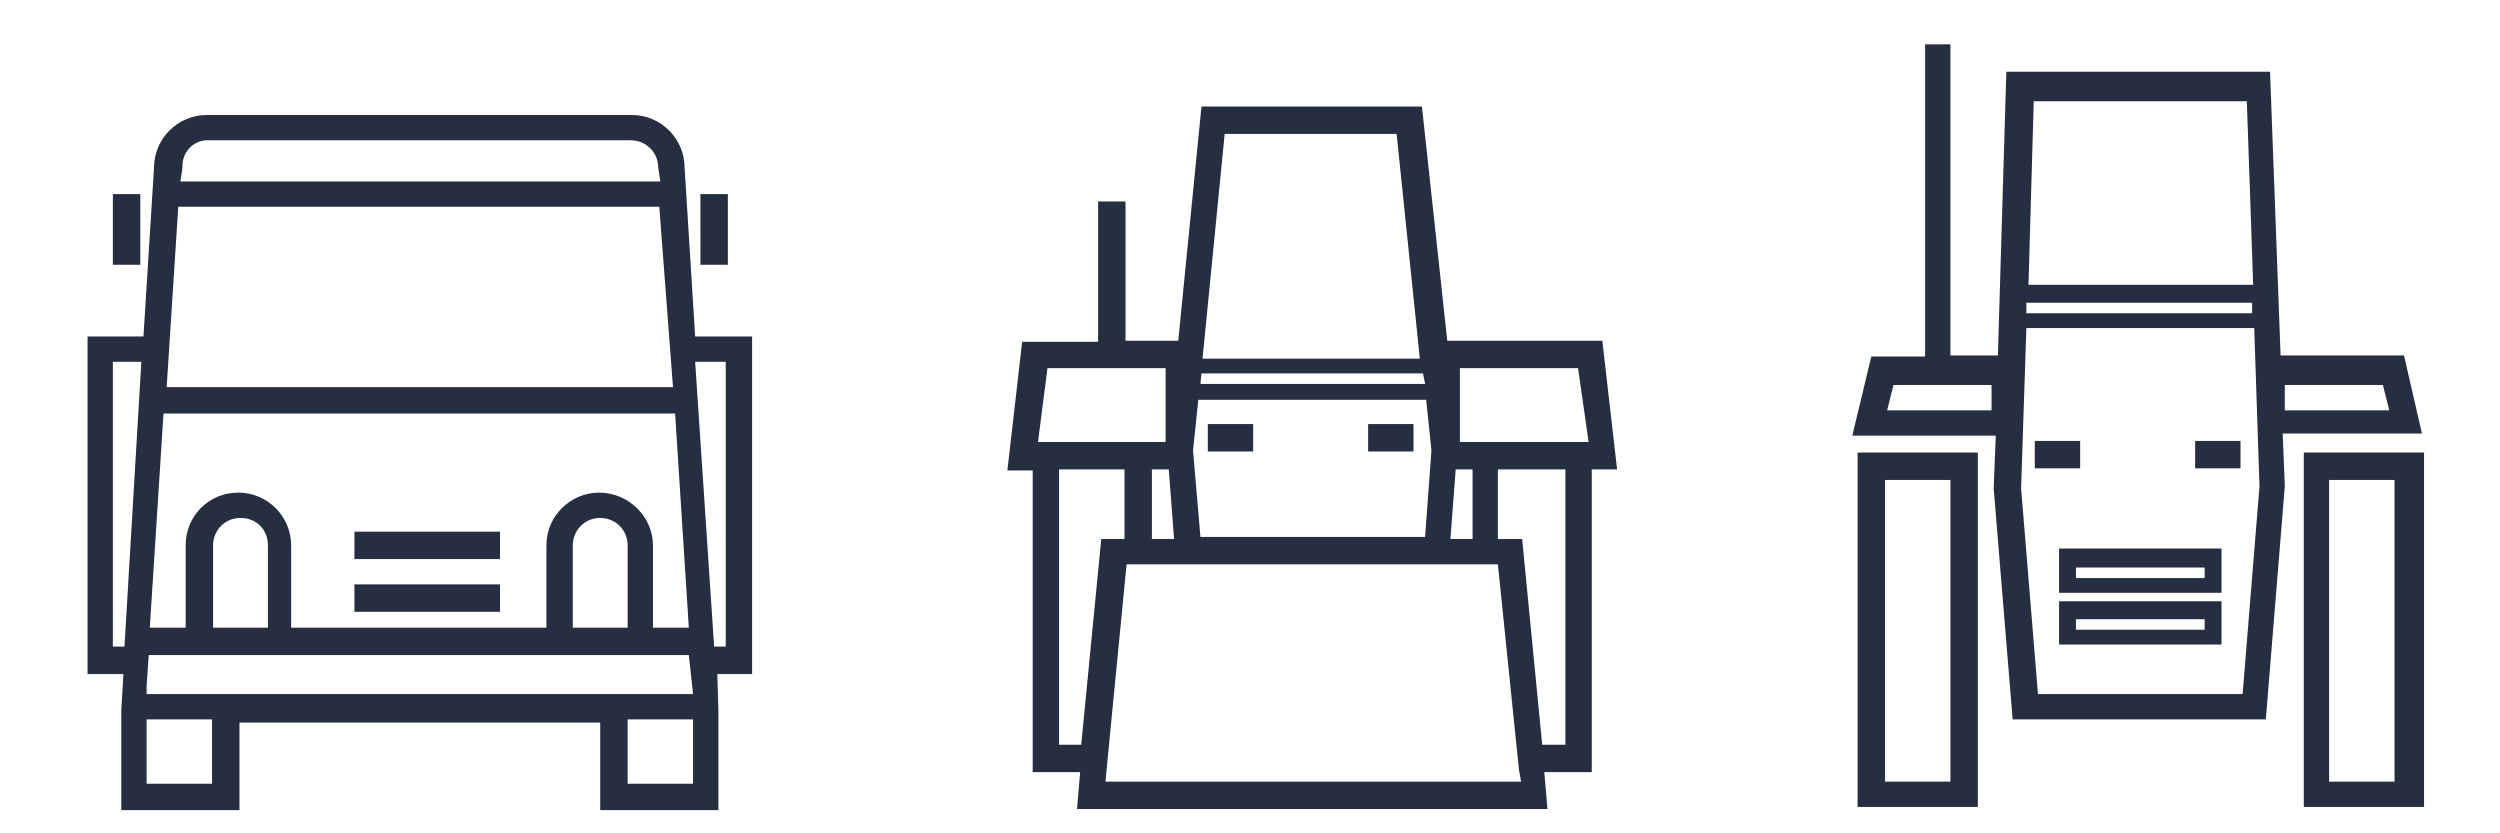 <?xml version="1.0" encoding="utf-8"?>
<!-- Generator: Adobe Illustrator 25.4.1, SVG Export Plug-In . SVG Version: 6.00 Build 0)  -->
<!DOCTYPE svg PUBLIC "-//W3C//DTD SVG 1.1//EN" "http://www.w3.org/Graphics/SVG/1.1/DTD/svg11.dtd">
<svg version="1.1" id="Livello_1" xmlns:x="http://ns.adobe.com/Extensibility/1.0/" xmlns:i="http://ns.adobe.com/AdobeIllustrator/10.0/" xmlns:graph="http://ns.adobe.com/Graphs/1.0/"
	 xmlns="http://www.w3.org/2000/svg" xmlns:xlink="http://www.w3.org/1999/xlink" x="0px" y="0px" width="237px" height="79px"
	 viewBox="0 0 237 79" style="enable-background:new 0 0 237 79;" xml:space="preserve">
<style type="text/css">
	.st0{fill:#262E42;}
	.st1{clip-path:url(#SVGID_00000178195685677049456560000014374019772042590593_);fill:#262E42;}
</style>
<rect x="114.5" y="40.2" class="st0" width="4.3" height="2.6"/>
<rect x="129.7" y="40.2" class="st0" width="4.3" height="2.6"/>
<path class="st0" d="M196.8,58.7h12.2v1h-12.2V58.7z M195.2,61.1h15.4V57h-15.4V61.1z"/>
<path class="st0" d="M196.8,53.8h12.2v1h-12.2V53.8z M195.2,56.2h15.4V52h-15.4V56.2z"/>
<path class="st0" d="M178.7,45.5h6.2v28.6h-6.2V45.5z M176.1,76.5h11.4V42.9h-11.4V76.5z"/>
<path class="st0" d="M229.7,41.1l0,0.2L229.7,41.1L229.7,41.1z M179.5,36.5h9.3v2.4h-9.9L179.5,36.5z M216.6,36.5h9.3l0.6,2.4h-9.9
	V36.5z M191.6,46.3l0.5-15.2h21.6l0.5,15l-1.6,19.7h-19.4L191.6,46.3z M192.1,28.7h21.4v1h-21.4V28.7z M192.8,9.6h20.2l0.6,17.4
	h-21.3L192.8,9.6z M182.5,4.2v29.6h-5.1l-1.8,7.5h13.6l-0.2,5l1.8,21.9h24l1.8-22.1l-0.2-5h13.2l-1.7-7.4h-11.7l-1-26.9h-25
	l-0.8,26.9h-4.5V4.2H182.5z"/>
<path class="st0" d="M220.8,45.5h6.2v28.6h-6.2V45.5z M218.4,76.5h11.4V42.9h-11.4V76.5z"/>
<rect x="192.9" y="41.8" class="st0" width="4.3" height="2.6"/>
<rect x="208.1" y="41.8" class="st0" width="4.3" height="2.6"/>
<path class="st0" d="M104.9,73l1.9-19.5H142L144,73l0.2,1.1h-39.4L104.9,73z M100.4,44.5h6.2v6.6h-2.2l-1.9,19.5h-2.1V44.5z
	 M109.2,44.5h1.6l0.5,6.6h-2.1V44.5z M138,44.5h1.6v6.6h-2.1L138,44.5z M142,44.5h6.4v26.1h-2.2l-1.9-19.5H142V44.5z M113.1,42.7
	l0.5-4.8h21.6l0.5,4.8l-0.6,8.2h-21.3L113.1,42.7z M113.9,35.4h21l0.2,1h-21.3L113.9,35.4z M99.3,34.9h11.2v7h-1.3H98.4L99.3,34.9z
	 M138.4,34.9h11.2l1,7h-10.9h-1.3V34.9z M116.1,12.7h16.3l2.2,21.3H114L116.1,12.7z M113.9,10.1l-2.2,22.2h-5V19.1h-2.6v13.3h-7.2
	l-1.4,12.2h2.4v28.6h4.5l-0.3,3.5h44.6l-0.3-3.5h4.5V44.5h2.4l-1.4-12.2h-14.7l-2.4-22.2H113.9z"/>
<rect x="33.6" y="55.4" class="st0" width="13.8" height="2.6"/>
<rect x="33.6" y="50.4" class="st0" width="13.8" height="2.6"/>
<g>
	<defs>
		<rect id="SVGID_1_" x="8.3" y="4.2" width="221.4" height="72.6"/>
	</defs>
	<clipPath id="SVGID_00000055705658348434481080000018114011453092528030_">
		<use xlink:href="#SVGID_1_"  style="overflow:visible;"/>
	</clipPath>
	<path style="clip-path:url(#SVGID_00000055705658348434481080000018114011453092528030_);fill:#262E42;" d="M65.7,74.3h-6.2v-6.1
		h6.2V74.3z M20.1,74.3h-6.2v-6.1h6.2V74.3z M10.7,61.3v-27h2.7l-1.6,27H10.7z M19.6,13.3h40.2c1.4,0,2.6,1.1,2.6,2.6l0.2,1.3H17.1
		l0.2-1.3C17.2,14.4,18.4,13.3,19.6,13.3 M25.2,59.5h-5v-7.8c0-1.4,1.1-2.6,2.6-2.6s2.6,1.1,2.6,2.6v7.8H25.2z M56.8,46.7
		c-2.7,0-5,2.2-5,5v7.8H27.6v-7.8c0-2.7-2.2-5-5-5s-5,2.2-5,5v7.8h-3.4l1.3-20.3H64l1.3,20.3h-3.4v-7.8C61.9,49,59.6,46.7,56.8,46.7
		 M59.3,59.5h-5v-7.8c0-1.4,1.1-2.6,2.6-2.6c1.4,0,2.6,1.1,2.6,2.6v7.8H59.3z M63.8,36.7h-48l1.1-17.1h45.6L63.8,36.7z M65.7,65.8
		H13.9V65l0.2-2.9h51.2L65.7,65.8z M68.8,34.4v26.9h-1.1l-1.8-27h2.9V34.4z M71.3,63.9v-32h-5.4l-1-16c0-2.7-2.2-5-5-5H19.6
		c-2.7,0-5,2.2-5,5l-1,16H8.3v32h3.4l-0.2,3.4v0.2v1v8.5h11.2v-8.5h34.2v8.5h11.2v-9.6v-0.2L68,63.9H71.3z"/>
</g>
<rect x="10.7" y="18.4" class="st0" width="2.6" height="6.7"/>
<rect x="66.4" y="18.4" class="st0" width="2.6" height="6.7"/>
</svg>
